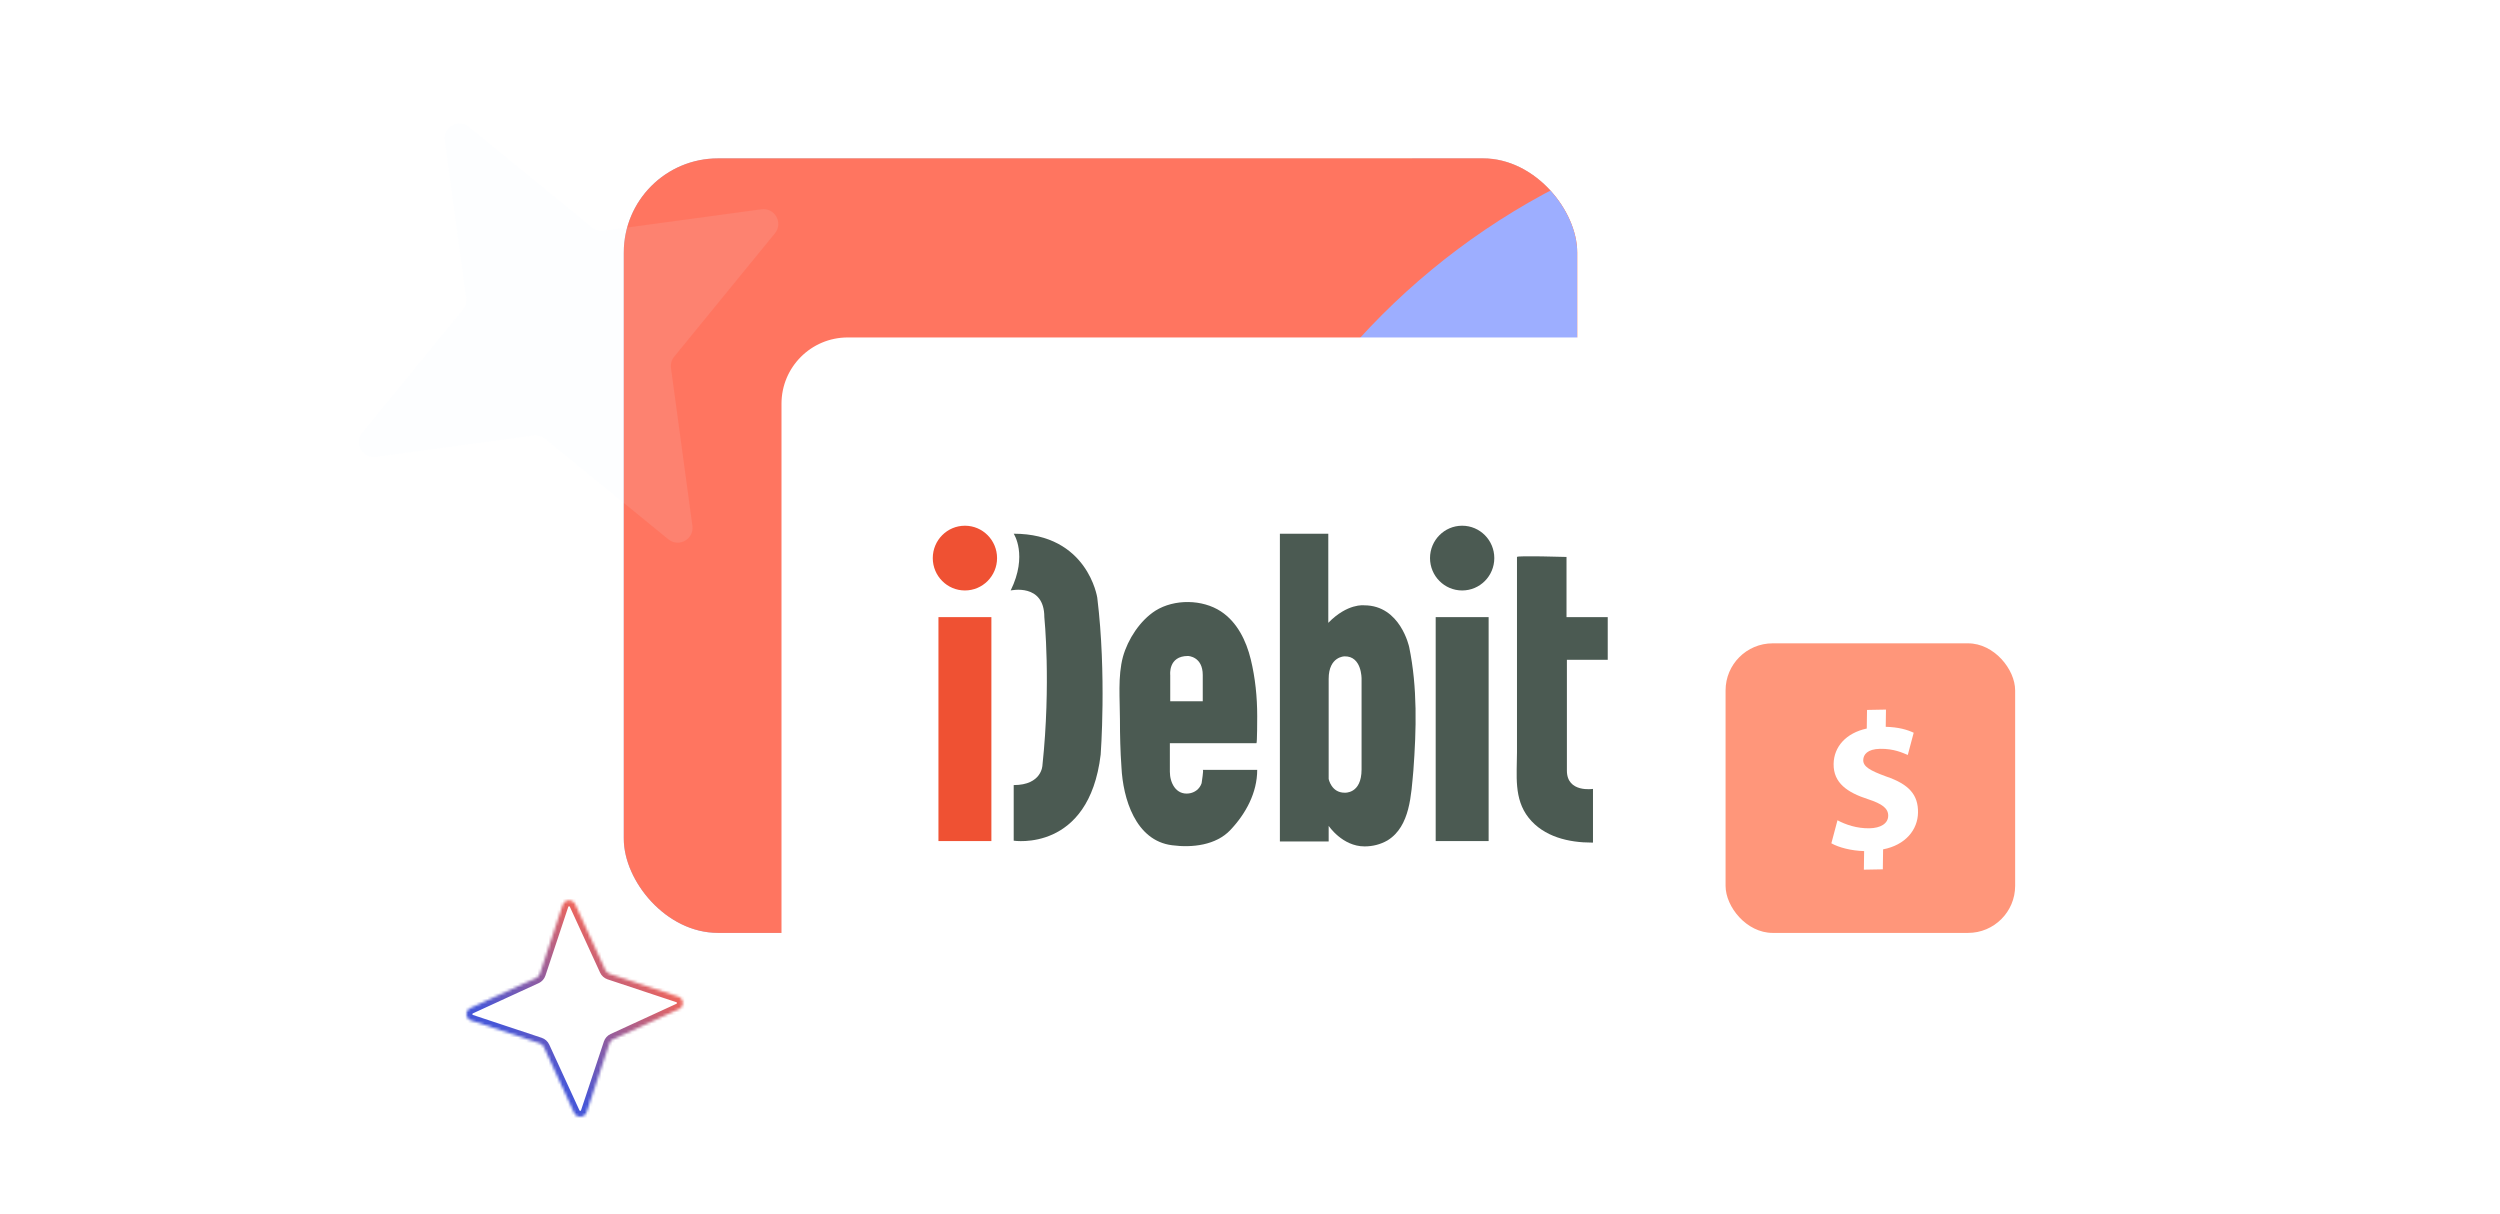 <svg width="900" height="437" viewBox="0 0 900 437" fill="none" xmlns="http://www.w3.org/2000/svg">
<g clip-path="url(#clip0_11111_4251)">
<mask id="path-1-inside-1_11111_4251" fill="white">
<path d="M219.4 350.555L244.159 358.779C246.234 359.469 246.41 362.353 244.407 363.285L220.699 374.174C220.098 374.447 219.63 374.969 219.409 375.615L211.184 400.374C210.494 402.449 207.61 402.625 206.679 400.622L195.789 376.914C195.516 376.312 194.994 375.845 194.349 375.623L169.589 367.399C167.514 366.708 167.338 363.825 169.341 362.893L193.05 352.004C193.651 351.731 194.119 351.209 194.34 350.563L202.564 325.804C203.255 323.729 206.138 323.553 207.07 325.556L217.959 349.264C218.232 349.866 218.754 350.333 219.4 350.555Z"/>
</mask>
<path d="M219.4 350.555L218.713 352.559L218.722 352.562L218.732 352.565L219.4 350.555ZM244.159 358.779L244.828 356.769L244.827 356.768L244.159 358.779ZM244.407 363.285L245.292 365.21L245.301 365.206L244.407 363.285ZM220.699 374.174L221.574 376.104L221.583 376.1L220.699 374.174ZM219.409 375.615L217.404 374.928L217.401 374.937L217.398 374.947L219.409 375.615ZM211.184 400.374L213.195 401.043L213.195 401.042L211.184 400.374ZM206.679 400.622L204.753 401.506L204.757 401.516L206.679 400.622ZM195.789 376.914L193.859 377.789L193.863 377.798L195.789 376.914ZM194.349 375.623L195.036 373.619L195.026 373.616L195.016 373.612L194.349 375.623ZM169.589 367.399L168.92 369.409L168.921 369.41L169.589 367.399ZM169.341 362.893L168.457 360.968L168.447 360.972L169.341 362.893ZM193.05 352.004L192.174 350.074L192.165 350.078L193.05 352.004ZM194.34 350.563L196.344 351.25L196.347 351.241L196.351 351.231L194.34 350.563ZM202.564 325.804L200.554 325.135L200.553 325.136L202.564 325.804ZM207.07 325.556L208.995 324.672L208.991 324.662L207.07 325.556ZM217.959 349.264L219.889 348.389L219.885 348.38L217.959 349.264ZM218.732 352.565L243.492 360.79L244.827 356.768L220.068 348.544L218.732 352.565ZM243.49 360.79C243.583 360.82 243.62 360.859 243.64 360.887C243.667 360.925 243.693 360.986 243.697 361.063C243.702 361.139 243.683 361.202 243.66 361.243C243.643 361.272 243.61 361.318 243.513 361.363L245.301 365.206C249.043 363.465 248.722 358.064 244.828 356.769L243.49 360.79ZM243.523 361.359L219.814 372.249L221.583 376.1L245.292 365.21L243.523 361.359ZM219.823 372.245C218.671 372.767 217.807 373.751 217.404 374.928L221.413 376.302C221.452 376.187 221.524 376.127 221.574 376.104L219.823 372.245ZM217.398 374.947L209.173 399.706L213.195 401.042L221.419 376.283L217.398 374.947ZM209.174 399.705C209.143 399.798 209.104 399.834 209.076 399.855C209.038 399.882 208.978 399.908 208.901 399.912C208.824 399.916 208.761 399.898 208.721 399.875C208.691 399.858 208.645 399.825 208.6 399.728L204.757 401.516C206.498 405.258 211.899 404.936 213.195 401.043L209.174 399.705ZM208.604 399.738L197.714 376.029L193.863 377.798L204.753 401.506L208.604 399.738ZM197.719 376.038C197.196 374.886 196.212 374.022 195.036 373.619L193.661 377.628C193.776 377.667 193.837 377.739 193.859 377.789L197.719 376.038ZM195.016 373.612L170.257 365.388L168.921 369.41L193.681 377.634L195.016 373.612ZM170.258 365.388C170.165 365.357 170.129 365.319 170.109 365.291C170.081 365.253 170.056 365.192 170.051 365.115C170.047 365.039 170.065 364.976 170.088 364.935C170.105 364.906 170.138 364.86 170.235 364.815L168.447 360.972C164.705 362.713 165.027 368.114 168.92 369.409L170.258 365.388ZM170.226 364.819L193.934 353.929L192.165 350.078L168.457 360.968L170.226 364.819ZM193.925 353.933C195.077 353.411 195.941 352.427 196.344 351.25L192.335 349.876C192.296 349.991 192.224 350.051 192.174 350.074L193.925 353.933ZM196.351 351.231L204.575 326.472L200.553 325.136L192.329 349.895L196.351 351.231ZM204.575 326.473C204.606 326.38 204.644 326.344 204.672 326.323C204.71 326.296 204.771 326.27 204.848 326.266C204.924 326.262 204.987 326.28 205.028 326.303C205.058 326.32 205.104 326.353 205.149 326.45L208.991 324.662C207.25 320.92 201.849 321.242 200.554 325.135L204.575 326.473ZM205.144 326.44L216.034 350.149L219.885 348.38L208.995 324.672L205.144 326.44ZM216.03 350.14C216.553 351.292 217.536 352.156 218.713 352.559L220.087 348.55C219.972 348.511 219.912 348.439 219.889 348.389L216.03 350.14Z" fill="url(#paint0_linear_11111_4251)" mask="url(#path-1-inside-1_11111_4251)"/>
<g clip-path="url(#clip1_11111_4251)">
<rect x="224.553" y="57.006" width="343.256" height="278.842" rx="33.902" fill="white"/>
<rect x="224.553" y="57.006" width="343.256" height="278.842" rx="33.902" fill="url(#paint1_linear_11111_4251)"/>
<g clip-path="url(#clip2_11111_4251)" filter="url(#filter0_f_11111_4251)">
<rect width="1323.87" height="850.088" transform="translate(1229.74 508.748) rotate(-180)" fill="white"/>
<path d="M941.931 -144.032L1972.37 -297.583C2058.75 -310.41 2117.02 -210.829 2062.48 -141.492L1414.3 674.267C1397.8 694.831 1390.56 721.875 1394.32 748.872L1547.98 1779.59C1560.81 1865.99 1461.26 1924.26 1391.94 1869.69L576.286 1221.24C555.724 1204.73 528.685 1197.48 501.696 1201.24L-528.746 1354.79C-615.124 1367.62 -673.396 1268.04 -618.851 1198.7L29.328 382.945C45.828 362.38 53.071 335.336 49.309 308.34L-104.35 -722.375C-117.185 -808.776 -17.637 -867.048 51.691 -812.48L867.341 -164.028C887.903 -147.521 914.942 -140.272 941.931 -144.032Z" fill="#FE937E"/>
<ellipse cx="786.755" cy="-69.861" rx="305.899" ry="305.953" transform="rotate(-180 786.755 -69.861)" fill="#4656D7"/>
<path d="M606.978 436.666L95.408 436.666C-9.267 436.666 -94.123 351.81 -94.123 247.135L-94.123 -212.848L217.34 -212.848C432.531 -212.848 606.978 -38.401 606.978 176.789L606.978 436.666Z" fill="#D9D9D9"/>
<path d="M606.978 436.666L95.408 436.666C-9.267 436.666 -94.123 351.81 -94.123 247.135L-94.123 -212.848L217.34 -212.848C432.531 -212.848 606.978 -38.401 606.978 176.789L606.978 436.666Z" fill="#FF7560"/>
<rect x="1569.02" y="543.353" width="1145.26" height="503.785" rx="251.892" transform="rotate(-180 1569.02 543.353)" fill="#9DAEFF"/>
</g>
</g>
<g filter="url(#filter1_d_11111_4251)">
<rect x="281.339" y="118.029" width="384.053" height="259.349" rx="23.853" fill="white"/>
</g>
<path d="M347.371 212.567C353.761 212.567 358.941 207.35 358.941 200.913C358.941 194.477 353.761 189.259 347.371 189.259C340.98 189.259 335.8 194.477 335.8 200.913C335.8 207.35 340.98 212.567 347.371 212.567Z" fill="#EF5133"/>
<path d="M356.9 222.165H337.842V302.785H356.9V222.165Z" fill="#EF5133"/>
<path d="M526.377 212.567C532.768 212.567 537.948 207.35 537.948 200.913C537.948 194.477 532.768 189.259 526.377 189.259C519.987 189.259 514.807 194.477 514.807 200.913C514.807 207.35 519.987 212.567 526.377 212.567Z" fill="#4B5A52"/>
<path d="M535.905 222.165H516.848V302.785H535.905V222.165Z" fill="#4B5A52"/>
<path d="M364.933 282.63V302.648C364.933 302.648 392.022 306.898 396.242 271.661C396.242 271.661 398.42 242.868 395.017 215.172C395.017 215.172 391.614 192.138 364.933 192.138C364.933 192.138 370.106 199.816 363.844 212.567C363.844 212.567 375.959 209.825 375.959 222.165C375.959 222.165 378.409 246.022 375.278 275.5C375.278 275.5 375.142 282.63 364.933 282.63Z" fill="#4B5A52"/>
<path d="M432.992 277.146C433.4 277.146 432.583 281.533 432.583 281.944C431.903 284.001 430.133 285.372 427.955 285.646C423.327 286.195 421.149 281.807 421.149 277.831V267.548H422.374H452.322C452.594 267.548 452.594 258.362 452.594 257.813C452.594 250.958 451.913 244.102 450.28 237.384C448.646 230.666 445.379 223.947 439.526 220.108C432.855 215.721 422.782 215.584 415.976 219.834C410.395 223.399 406.039 230.117 404.269 236.424C402.363 243.417 403.18 251.918 403.18 259.047C403.18 264.806 403.316 270.427 403.724 276.186C404.269 287.429 408.761 302.648 421.965 304.293C429.18 305.253 437.756 304.293 442.929 298.809C448.51 292.913 452.594 285.372 452.594 277.146C452.458 277.146 432.992 277.146 432.992 277.146ZM427.683 236.15C427.683 236.15 432.992 236.287 432.992 243.005V252.466H421.285V243.005C421.285 243.005 420.468 236.15 427.683 236.15Z" fill="#4B5A52"/>
<path d="M507.316 232.996C507.316 232.996 504.185 217.914 491.117 217.914C491.117 217.914 485.127 217.092 478.185 224.221V192.138H460.761V302.922H478.321V297.301C478.321 297.301 483.222 304.705 491.253 304.705C494.112 304.705 496.97 304.019 499.557 302.511C507.724 297.438 507.997 285.921 508.813 277.42C509.902 262.612 510.311 247.53 507.316 232.996ZM490.164 244.376V277.008C490.164 285.921 484.038 285.372 484.038 285.372C479.274 285.372 478.321 280.436 478.321 280.436V244.376C478.321 236.287 484.038 236.287 484.038 236.287C490.3 236.15 490.164 244.376 490.164 244.376Z" fill="#4B5A52"/>
<path d="M546.113 200.502C546.113 209.277 546.113 218.189 546.113 226.964C546.113 241.634 546.113 256.168 546.113 270.839C546.113 279.065 544.888 287.566 550.333 294.422C555.778 301.277 564.762 303.334 573.066 303.334C573.202 303.334 573.338 303.334 573.475 303.334V284.001C573.475 284.001 564.082 285.509 564.082 277.42V237.521H578.784V222.165H563.946V200.502C563.81 200.502 546.113 199.953 546.113 200.502Z" fill="#4B5A52"/>
<path d="M241.559 132.501L249.273 189.316C249.917 194.079 244.395 197.215 240.617 194.164L196.18 157.916C195.06 156.993 193.577 156.575 192.088 156.763L135.246 164.488C130.481 165.133 127.345 159.613 130.398 155.837L166.673 111.411C167.597 110.291 168.015 108.808 167.827 107.32L160.113 50.505C159.469 45.743 164.991 42.607 168.769 45.657L213.206 81.906C214.326 82.829 215.809 83.246 217.298 83.058L274.14 75.334C278.905 74.689 282.041 80.208 278.988 83.985L242.713 128.411C241.789 129.531 241.371 131.013 241.559 132.501Z" fill="#EBF2FF" fill-opacity="0.1"/>
<rect x="621.205" y="231.6" width="104.248" height="104.248" rx="16.951" fill="#FF967A"/>
<path d="M670.994 313.092L671.086 306.395C666.424 306.269 661.917 305.084 659.291 303.584L661.493 295.299C664.394 296.865 668.483 298.268 673.008 298.186C676.978 298.111 679.711 296.512 679.753 293.694C679.79 291.018 677.586 289.365 672.457 287.698C665.044 285.301 660.008 281.868 660.101 275.033C660.186 268.832 664.568 263.889 672.037 262.27L672.128 255.574L678.95 255.448L678.865 261.649C683.526 261.775 686.645 262.703 688.929 263.787L686.801 271.788C685.002 271.047 681.822 269.485 676.806 269.577C672.281 269.663 670.793 271.659 670.764 273.633C670.733 275.96 673.149 277.394 679.036 279.538C687.283 282.345 690.57 286.158 690.484 292.501C690.398 298.775 685.942 304.209 677.914 305.769L677.816 312.957L670.994 313.083L670.994 313.092Z" fill="white"/>
<path d="M632.312 76.892L633.399 94.991C633.49 96.508 631.675 97.366 630.556 96.314L617.407 83.83C617.076 83.512 616.619 83.345 616.145 83.369L598.046 84.457C596.529 84.547 595.671 82.732 596.722 81.614L609.207 68.465C609.525 68.134 609.692 67.676 609.668 67.202L608.58 49.103C608.49 47.586 610.305 46.728 611.423 47.78L624.572 60.265C624.903 60.582 625.361 60.749 625.834 60.725L643.934 59.638C645.451 59.547 646.309 61.362 645.257 62.48L632.772 75.629C632.455 75.961 632.288 76.418 632.312 76.892Z" fill="white"/>
</g>
<defs>
<filter id="filter0_f_11111_4251" x="-435.704" y="-682.922" width="2007.03" height="1533.25" filterUnits="userSpaceOnUse" color-interpolation-filters="sRGB">
<feFlood flood-opacity="0" result="BackgroundImageFix"/>
<feBlend mode="normal" in="SourceGraphic" in2="BackgroundImageFix" result="shape"/>
<feGaussianBlur stdDeviation="170.791" result="effect1_foregroundBlur_11111_4251"/>
</filter>
<filter id="filter1_d_11111_4251" x="265.548" y="105.693" width="415.634" height="290.93" filterUnits="userSpaceOnUse" color-interpolation-filters="sRGB">
<feFlood flood-opacity="0" result="BackgroundImageFix"/>
<feColorMatrix in="SourceAlpha" type="matrix" values="0 0 0 0 0 0 0 0 0 0 0 0 0 0 0 0 0 0 127 0" result="hardAlpha"/>
<feOffset dy="3.454"/>
<feGaussianBlur stdDeviation="7.895"/>
<feComposite in2="hardAlpha" operator="out"/>
<feColorMatrix type="matrix" values="0 0 0 0 0 0 0 0 0 0 0 0 0 0 0 0 0 0 0.05 0"/>
<feBlend mode="normal" in2="BackgroundImageFix" result="effect1_dropShadow_11111_4251"/>
<feBlend mode="normal" in="SourceGraphic" in2="effect1_dropShadow_11111_4251" result="shape"/>
</filter>
<linearGradient id="paint0_linear_11111_4251" x1="211.345" y1="322.307" x2="173.588" y2="364.458" gradientUnits="userSpaceOnUse">
<stop stop-color="#FF664E"/>
<stop offset="1" stop-color="#4656D7"/>
</linearGradient>
<linearGradient id="paint1_linear_11111_4251" x1="-215.165" y1="523.546" x2="698.15" y2="233.468" gradientUnits="userSpaceOnUse">
<stop offset="0.109" stop-color="#576DE6"/>
<stop offset="0.842" stop-color="#FF967A"/>
</linearGradient>
<clipPath id="clip0_11111_4251">
<rect width="900" height="437" fill="white"/>
</clipPath>
<clipPath id="clip1_11111_4251">
<rect x="224.553" y="57.006" width="343.256" height="278.842" rx="33.902" fill="white"/>
</clipPath>
<clipPath id="clip2_11111_4251">
<rect width="1323.87" height="850.088" fill="white" transform="translate(1229.74 508.748) rotate(-180)"/>
</clipPath>
</defs>
</svg>
